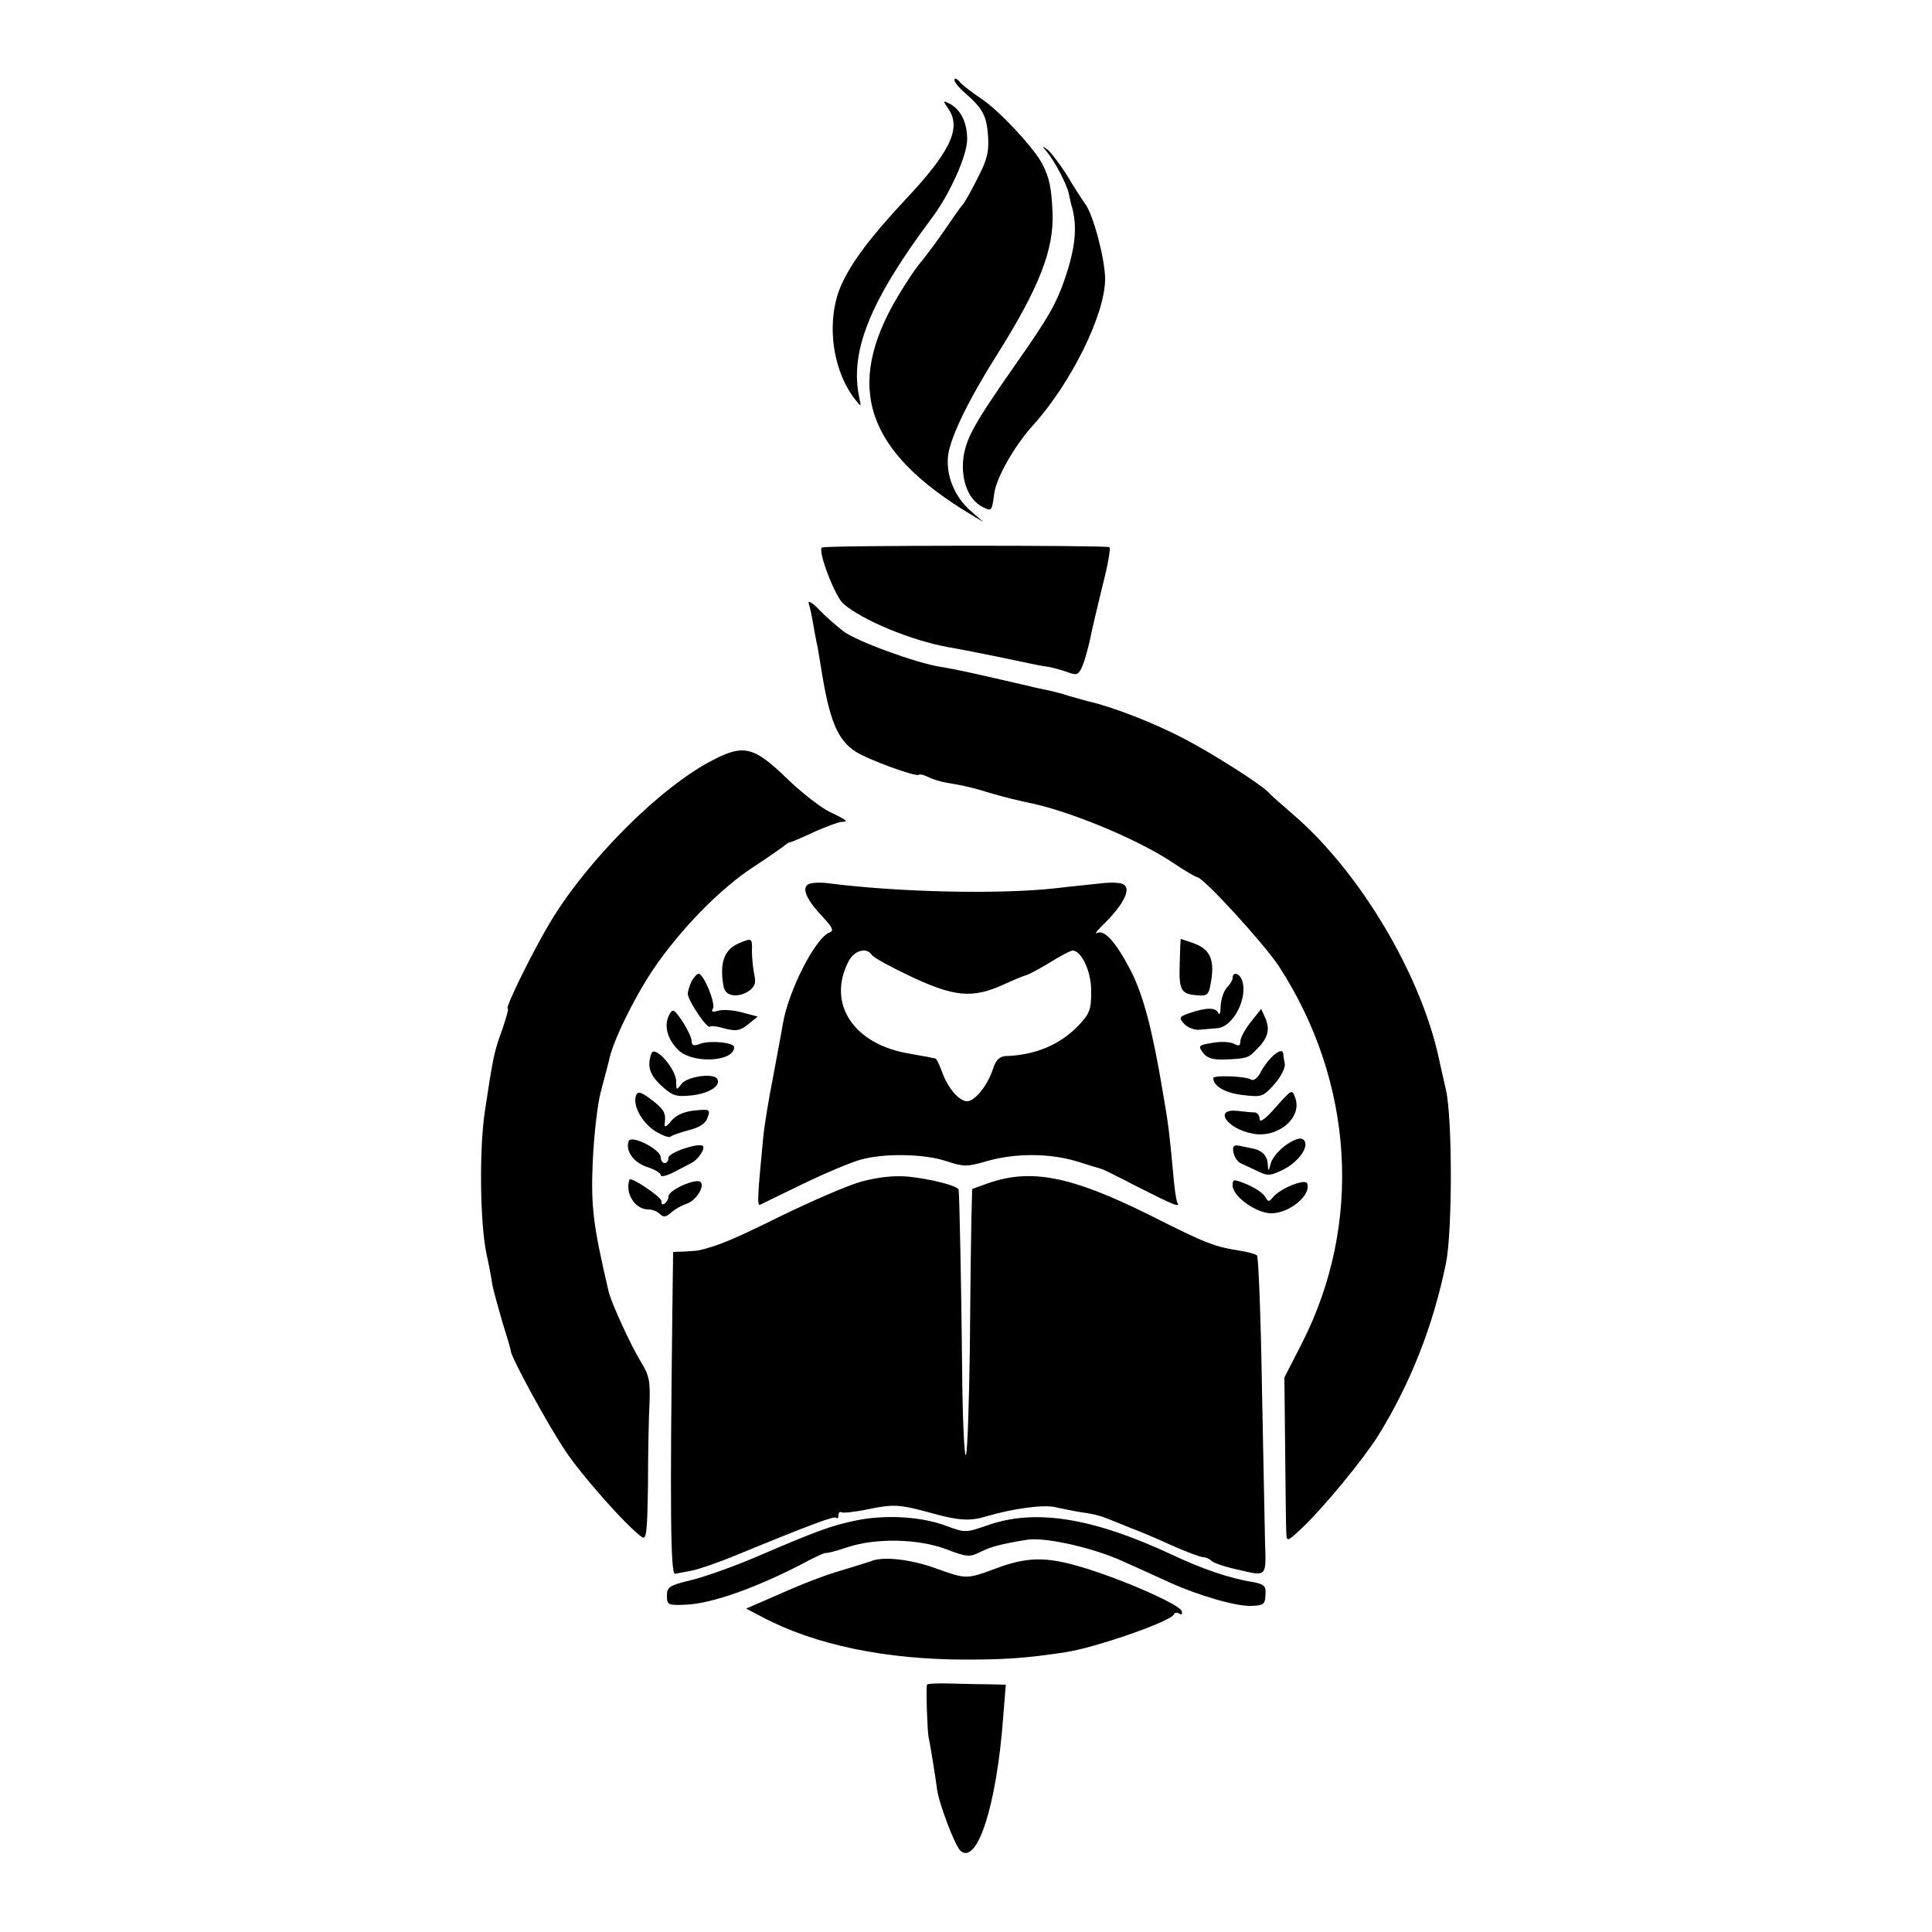 <?xml version="1.0" standalone="no"?>
<!DOCTYPE svg PUBLIC "-//W3C//DTD SVG 20010904//EN"
 "http://www.w3.org/TR/2001/REC-SVG-20010904/DTD/svg10.dtd">
<svg version="1.0" xmlns="http://www.w3.org/2000/svg"
 width="500pt" height="500pt" viewBox="0 0 500 500"
 preserveAspectRatio="xMidYMid meet">
<g transform="translate(0,500) scale(0.1,-0.1)"
fill="#000000" stroke="none">
<path d="M2470 4793 c0 -5 12 -21 28 -34 45 -40 55 -57 59 -110 3 -42 -2 -62
-28 -112 -17 -34 -34 -64 -38 -67 -3 -3 -23 -31 -44 -62 -21 -31 -49 -68 -61
-83 -13 -14 -41 -56 -63 -93 -139 -234 -82 -401 192 -565 l30 -18 -32 28 c-44
38 -66 95 -59 147 8 49 52 140 125 256 111 176 149 275 145 370 -3 66 -8 89
-27 127 -24 43 -110 136 -158 168 -24 16 -50 36 -56 44 -7 8 -13 10 -13 4z"/>
<path d="M2456 4716 c32 -50 1 -112 -116 -236 -85 -91 -136 -158 -162 -216
-41 -90 -26 -221 36 -299 15 -19 15 -19 10 5 -26 119 27 251 187 465 47 62 92
163 92 204 0 44 -16 76 -44 92 -20 10 -20 10 -3 -15z"/>
<path d="M2711 4605 c20 -25 49 -80 55 -106 2 -10 6 -29 10 -41 12 -51 6 -103
-21 -182 -22 -63 -43 -100 -124 -215 -111 -159 -131 -195 -138 -248 -6 -56 13
-105 48 -124 25 -13 26 -13 32 33 5 41 52 124 101 178 99 110 186 287 186 378
0 49 -29 161 -50 192 -10 14 -32 48 -49 77 -18 28 -40 57 -49 65 -16 12 -16
11 -1 -7z"/>
<path d="M2127 3583 c-11 -10 34 -126 55 -145 49 -43 177 -96 273 -113 41 -7
140 -27 205 -41 14 -3 38 -8 54 -10 16 -3 40 -10 53 -15 20 -7 25 -5 35 19 6
15 14 45 19 67 4 22 19 84 32 138 14 53 22 99 18 101 -9 5 -739 5 -744 -1z"/>
<path d="M2093 3438 c3 -9 8 -32 11 -50 3 -18 8 -46 12 -63 3 -16 7 -43 10
-60 21 -131 42 -180 88 -210 30 -20 158 -67 164 -60 3 2 12 0 22 -5 9 -5 30
-12 46 -15 54 -9 69 -13 126 -30 31 -9 69 -18 83 -21 103 -19 284 -93 378
-155 32 -22 62 -39 65 -39 16 0 173 -172 212 -231 194 -299 217 -665 60 -974
l-46 -90 2 -190 c1 -104 2 -201 3 -213 1 -23 3 -22 42 15 54 51 157 176 196
238 83 135 141 280 175 445 17 83 17 375 0 450 -7 30 -15 66 -18 80 -47 219
-205 483 -375 630 -29 25 -60 52 -68 61 -23 23 -147 101 -216 137 -80 42 -189
84 -249 97 -10 3 -33 9 -50 14 -17 6 -42 12 -56 15 -14 3 -34 7 -45 10 -138
32 -196 45 -230 50 -64 10 -217 66 -252 92 -18 14 -47 39 -64 57 -17 18 -29
24 -26 15z"/>
<path d="M1845 3033 c-135 -69 -323 -257 -420 -418 -46 -76 -119 -225 -111
-225 3 0 -4 -24 -14 -54 -21 -57 -24 -71 -45 -211 -15 -98 -13 -288 4 -370 6
-27 13 -63 15 -79 3 -16 15 -59 26 -97 12 -38 22 -72 22 -76 1 -16 97 -193
142 -259 41 -62 157 -193 196 -221 13 -10 15 7 17 135 0 81 2 176 4 212 2 55
-1 71 -22 105 -26 42 -77 153 -84 183 -40 171 -46 219 -41 335 3 67 12 149 21
182 9 33 18 69 21 80 9 48 62 157 113 234 69 103 176 213 262 268 35 23 69 47
76 52 7 6 14 11 17 11 3 0 31 12 63 27 32 14 64 26 71 26 19 0 15 4 -31 26
-23 11 -70 48 -105 81 -90 88 -116 95 -197 53z"/>
<path d="M2091 2711 c-17 -11 -2 -42 41 -87 23 -25 26 -33 15 -37 -37 -14
-107 -152 -121 -237 -3 -19 -15 -80 -25 -136 -11 -55 -23 -127 -26 -160 -14
-145 -16 -176 -8 -172 4 2 55 27 113 55 58 28 125 56 148 62 61 17 164 15 221
-4 46 -15 53 -15 105 0 73 21 162 21 234 -1 31 -10 59 -18 62 -19 3 0 47 -22
97 -48 93 -47 108 -53 100 -39 -3 4 -8 39 -11 77 -10 107 -12 124 -26 205 -27
162 -50 251 -83 317 -39 75 -69 109 -89 98 -7 -4 4 10 26 31 45 46 63 84 44
95 -7 5 -33 6 -58 3 -25 -3 -79 -8 -120 -13 -146 -16 -406 -10 -585 13 -22 3
-46 2 -54 -3z m165 -182 c4 -7 50 -32 103 -57 111 -52 158 -56 236 -21 28 13
55 24 60 25 6 1 34 16 62 33 27 17 54 31 59 31 24 -1 49 -57 48 -107 0 -46 -4
-57 -34 -88 -47 -49 -112 -76 -187 -78 -16 -1 -26 -10 -33 -33 -14 -43 -47
-84 -67 -84 -21 0 -50 34 -65 76 -7 19 -14 34 -18 35 -3 0 -12 2 -20 4 -8 1
-28 5 -45 8 -145 23 -216 129 -159 239 15 29 47 37 60 17z"/>
<path d="M1915 2560 c-41 -16 -54 -52 -42 -115 5 -24 38 -28 66 -9 15 11 18
21 13 42 -3 15 -6 42 -6 60 1 34 0 35 -31 22z"/>
<path d="M3053 2505 c-2 -69 3 -78 48 -81 25 -2 28 2 34 41 8 54 -5 79 -46 94
-18 6 -32 11 -33 11 -1 0 -2 -29 -3 -65z"/>
<path d="M1790 2461 c-5 -11 -10 -26 -10 -33 0 -17 50 -91 57 -85 2 3 20 1 39
-5 29 -7 39 -6 60 11 l25 20 -41 11 c-22 6 -50 8 -62 4 -14 -4 -18 -3 -13 6 8
12 -24 90 -37 90 -4 0 -12 -9 -18 -19z"/>
<path d="M3190 2469 c0 -6 -7 -17 -15 -25 -8 -9 -15 -30 -16 -47 0 -18 -3 -26
-6 -19 -6 15 -30 15 -72 1 -30 -10 -31 -13 -16 -29 8 -9 26 -16 38 -15 12 1
33 3 47 4 42 3 81 80 64 125 -7 18 -24 22 -24 5z"/>
<path d="M1732 2374 c-14 -27 -6 -61 21 -89 35 -39 147 -34 147 5 0 12 -62 18
-87 9 -18 -7 -23 -5 -23 7 0 8 -11 31 -24 51 -22 32 -25 33 -34 17z"/>
<path d="M3237 2355 c-15 -19 -27 -41 -27 -50 0 -12 -4 -13 -17 -6 -10 5 -35
6 -56 2 -35 -6 -37 -7 -24 -25 10 -14 25 -19 55 -18 56 2 63 4 81 23 32 31 38
52 27 81 l-12 27 -27 -34z"/>
<path d="M1686 2274 c-12 -32 -5 -56 26 -84 28 -26 38 -29 77 -25 46 5 78 25
67 43 -10 16 -79 6 -93 -14 -12 -16 -13 -16 -13 7 0 32 -55 95 -64 73z"/>
<path d="M3289 2262 c-9 -9 -22 -27 -28 -40 -7 -12 -17 -20 -23 -16 -14 9 -98
12 -98 4 0 -21 31 -39 77 -44 49 -6 52 -4 81 28 17 19 29 43 27 53 -2 10 -4
21 -4 26 -1 12 -15 7 -32 -11z"/>
<path d="M1646 2165 c-9 -25 14 -69 49 -92 18 -11 36 -18 40 -15 4 4 25 11 47
17 28 7 44 17 49 32 8 22 6 23 -34 19 -28 -3 -47 -12 -60 -27 -11 -14 -18 -18
-17 -9 4 29 0 38 -34 64 -27 20 -35 23 -40 11z"/>
<path d="M3302 2135 c-26 -30 -42 -42 -42 -31 0 9 -6 16 -12 17 -7 0 -28 2
-45 4 -64 7 -28 -47 40 -59 65 -12 128 42 109 93 -8 23 -9 22 -50 -24z"/>
<path d="M1627 2047 c-9 -25 12 -55 47 -67 20 -6 36 -16 36 -21 0 -6 15 -2 33
7 17 9 38 20 46 24 17 8 37 37 30 44 -10 10 -89 -17 -89 -30 0 -8 -4 -14 -10
-14 -5 0 -10 7 -10 15 0 20 -76 59 -83 42z"/>
<path d="M3330 2038 c-19 -13 -37 -34 -41 -48 -6 -23 -7 -23 -8 -3 -1 21 -14
35 -36 40 -5 1 -20 4 -33 7 -19 4 -23 1 -20 -16 2 -11 10 -24 18 -28 8 -4 28
-13 45 -21 26 -13 33 -12 66 4 40 20 69 61 53 77 -7 7 -22 3 -44 -12z"/>
<path d="M2229 1942 c-36 -10 -130 -51 -210 -90 -123 -61 -163 -77 -211 -88
-5 -1 -21 -2 -37 -3 l-29 -1 -2 -157 c-6 -499 -5 -678 7 -676 6 1 25 5 42 8
17 3 70 21 118 41 197 81 252 101 257 96 4 -3 6 0 6 7 0 7 4 10 8 7 4 -2 35 1
68 8 67 14 82 13 169 -11 65 -18 96 -20 135 -8 75 22 154 32 183 24 18 -4 48
-10 67 -13 19 -2 46 -8 60 -14 14 -5 45 -18 70 -28 25 -9 73 -30 108 -46 35
-15 69 -28 76 -28 6 0 16 -4 22 -10 5 -5 37 -16 71 -23 71 -17 70 -18 67 68
-1 33 -4 213 -8 399 -3 187 -9 343 -13 347 -5 4 -24 9 -43 12 -68 11 -85 17
-234 92 -205 102 -309 122 -421 82 l-39 -14 -2 -74 c-1 -41 -3 -191 -4 -334
-2 -143 -6 -269 -10 -280 -4 -11 -9 88 -10 220 -2 214 -7 450 -9 466 -2 10
-72 28 -131 34 -37 3 -76 -1 -121 -13z"/>
<path d="M1629 1947 c-12 -35 14 -77 49 -77 10 0 23 -5 30 -12 9 -9 16 -8 29
4 10 9 27 18 38 22 25 7 50 45 38 57 -11 11 -83 -21 -83 -37 0 -7 -5 -16 -10
-19 -6 -4 -9 -1 -8 6 2 10 -80 65 -83 56z"/>
<path d="M3190 1932 c0 -28 61 -72 100 -72 47 0 104 47 93 77 -5 14 -71 -13
-89 -36 -10 -12 -12 -12 -20 2 -5 9 -26 23 -47 32 -35 14 -37 14 -37 -3z"/>
<path d="M2215 1065 c-66 -14 -101 -27 -255 -93 -58 -25 -134 -52 -170 -61
-58 -14 -64 -18 -64 -41 0 -23 3 -25 47 -23 69 2 191 46 319 114 21 11 41 20
45 20 5 -1 30 6 57 15 73 24 181 22 254 -5 54 -21 62 -21 88 -8 28 14 54 21
121 32 47 8 175 -21 252 -57 36 -16 89 -40 117 -53 75 -34 174 -63 213 -61 31
1 35 4 36 28 2 24 -3 28 -34 34 -58 9 -131 34 -209 71 -204 95 -352 119 -475
76 -58 -20 -59 -20 -108 -2 -63 24 -157 30 -234 14z"/>
<path d="M2255 960 c-11 -4 -47 -15 -80 -25 -33 -9 -101 -35 -152 -58 l-92
-40 42 -22 c136 -72 319 -110 527 -110 104 0 158 4 257 19 79 12 274 80 281
98 2 5 8 5 14 2 6 -4 9 -1 6 7 -6 17 -158 84 -261 114 -91 27 -140 26 -222 -5
-73 -27 -75 -27 -150 0 -65 24 -138 33 -170 20z"/>
<path d="M2399 640 c-3 -13 1 -117 4 -135 5 -22 19 -111 22 -135 4 -35 47
-149 61 -160 43 -37 93 117 110 343 l7 87 -39 1 c-21 0 -67 1 -102 2 -34 1
-62 0 -63 -3z"/>
</g>
</svg>
